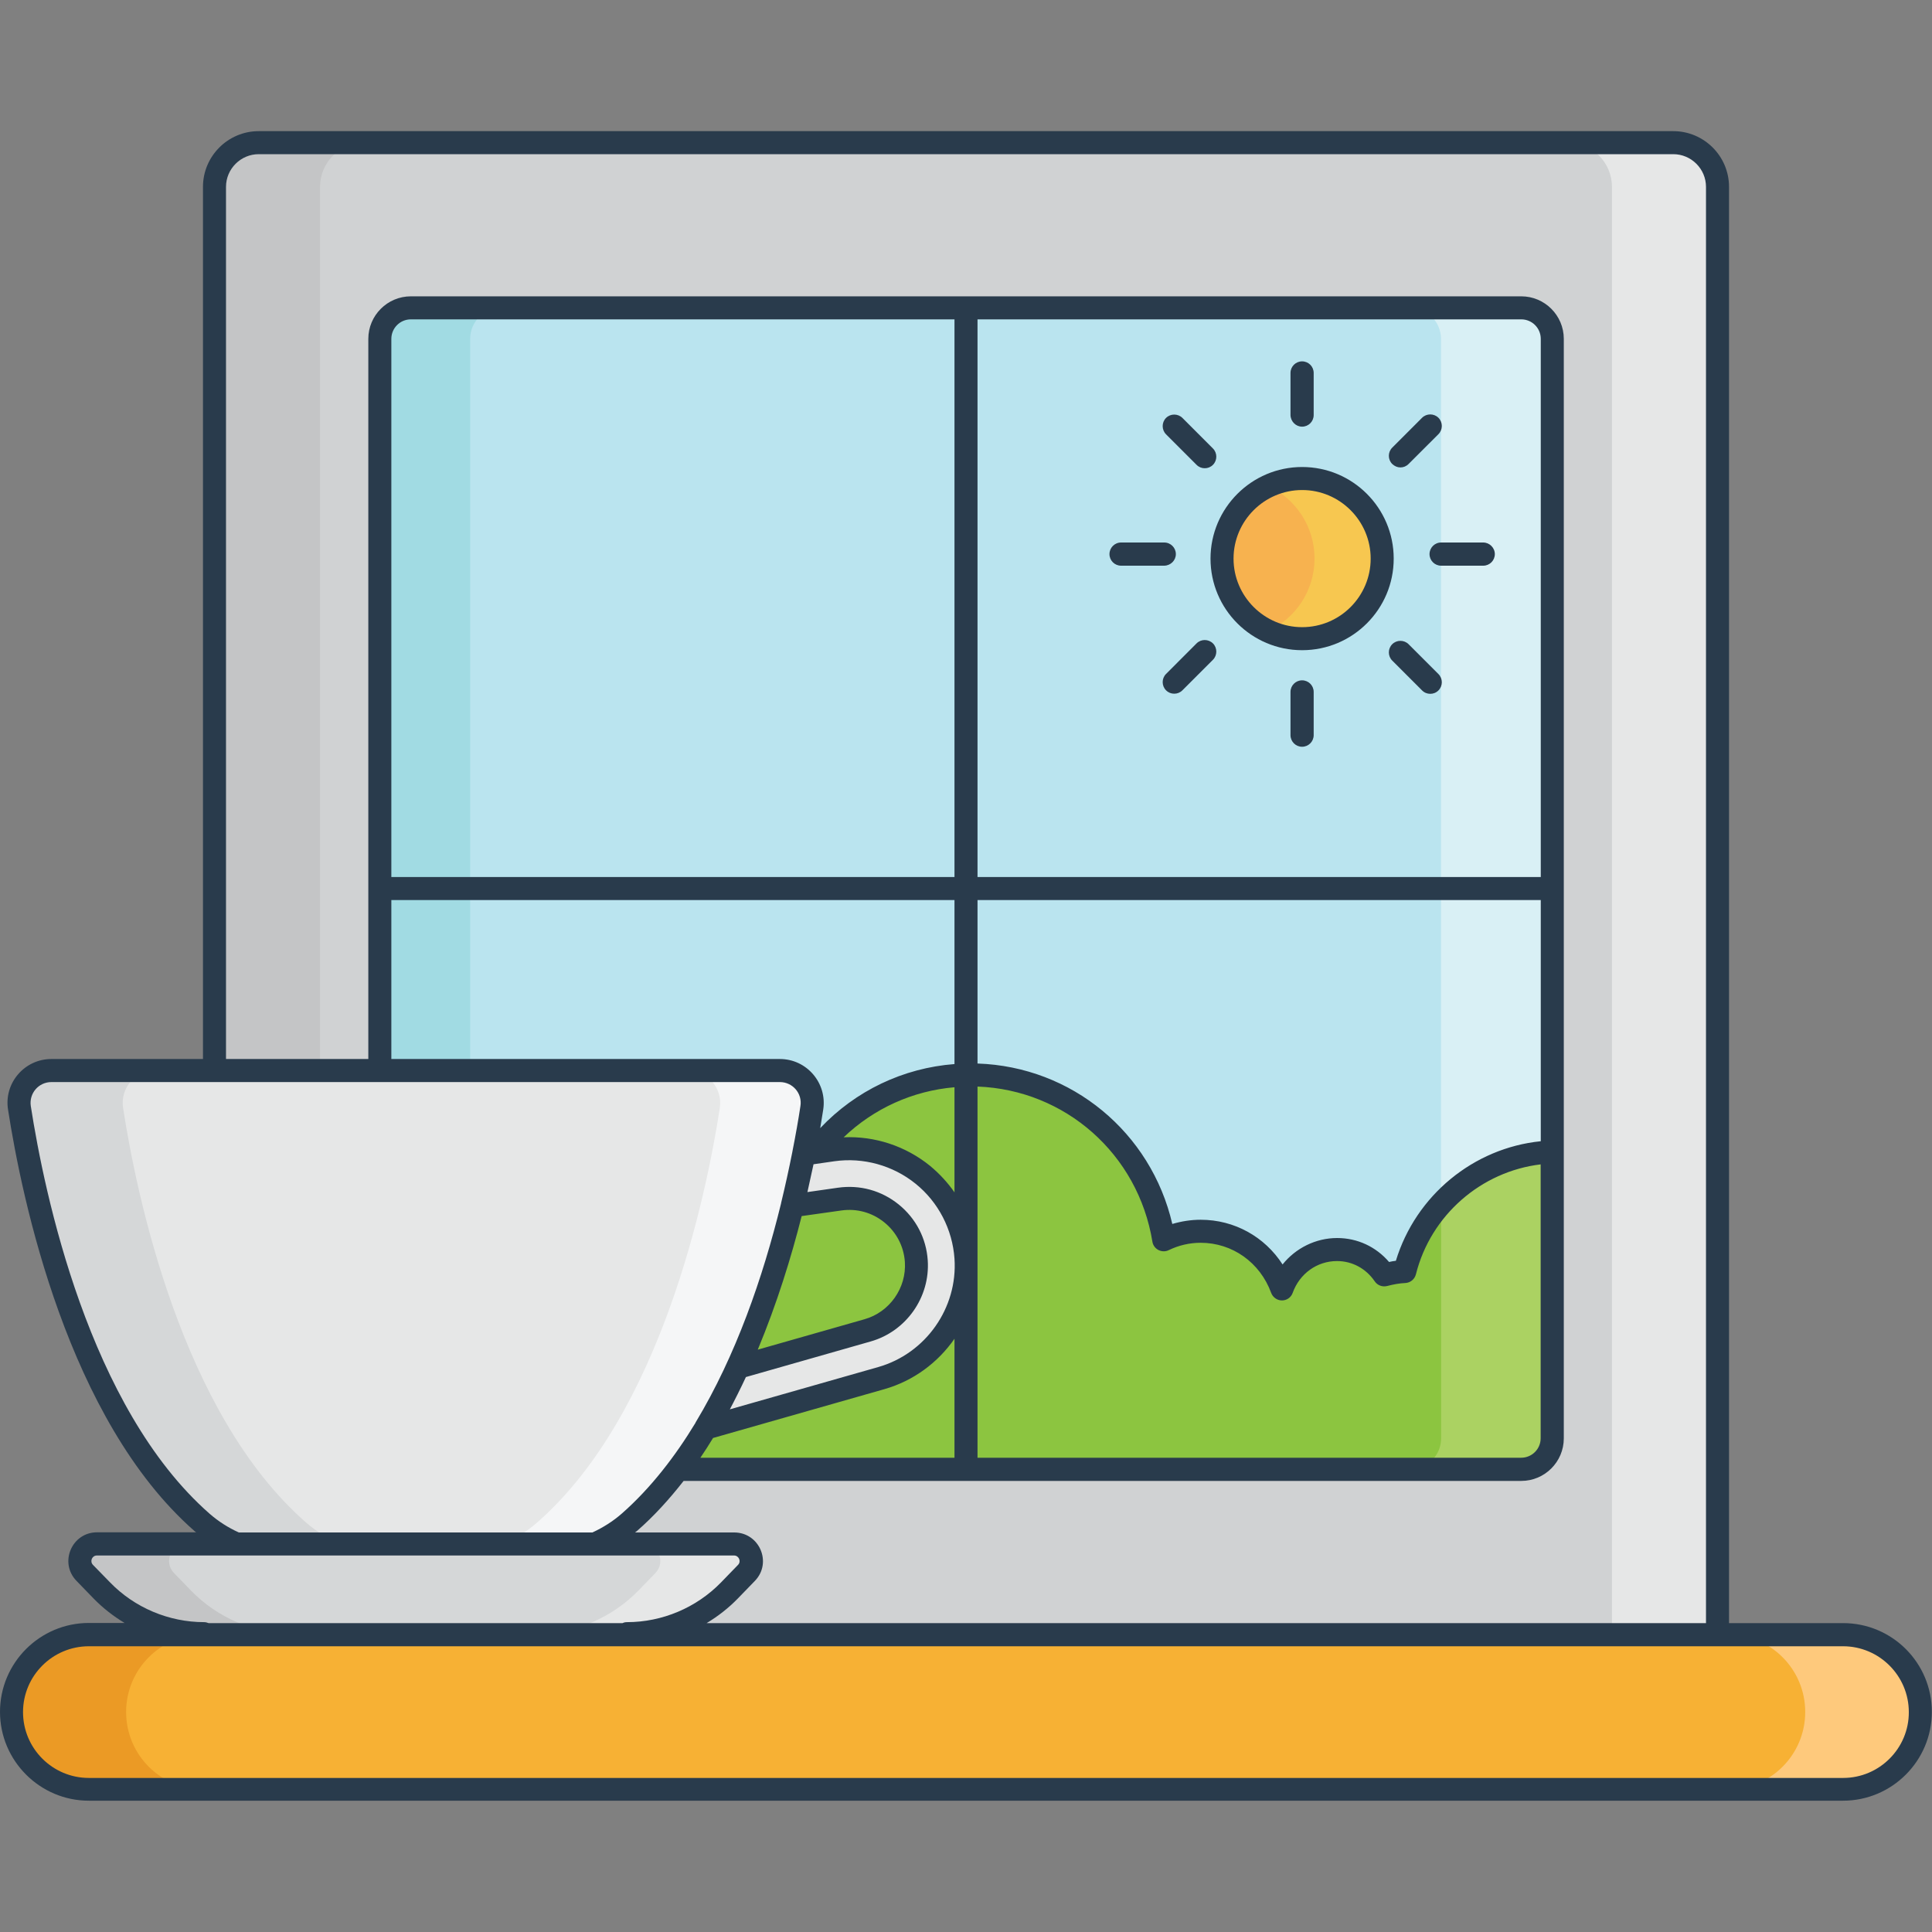 <svg width="50" height="50" viewBox="0 0 50 50" fill="none" xmlns="http://www.w3.org/2000/svg">
<rect x="0" y="0" width="50" height="50" fill="#808080" stroke="none"/>
<path d="M44.451 42.302H5.553V4.836C5.553 4.205 6.064 3.69 6.699 3.69H43.308C43.939 3.69 44.454 4.201 44.454 4.836V42.302H44.451Z" fill="#D0D2D3"/>
<path d="M6.695 3.69H9.429C8.798 3.69 8.283 4.201 8.283 4.836V42.306H5.549V4.836C5.552 4.201 6.064 3.69 6.695 3.69Z" fill="#C4C5C6"/>
<path d="M43.304 3.69H40.57C41.202 3.69 41.717 4.201 41.717 4.836V42.306H44.451V4.836C44.451 4.201 43.936 3.69 43.304 3.69Z" fill="#E6E7E7"/>
<path d="M9.828 37.222V8.77C9.828 8.326 10.188 7.969 10.629 7.969H39.37C39.815 7.969 40.171 8.329 40.171 8.77V37.222C40.171 37.666 39.811 38.023 39.37 38.023H10.633C10.188 38.026 9.828 37.666 9.828 37.222Z" fill="#BAE4EF"/>
<path d="M12.168 37.222V8.77C12.168 8.326 12.527 7.969 12.968 7.969H10.633C10.188 7.969 9.832 8.329 9.832 8.77V37.222C9.832 37.666 10.192 38.023 10.633 38.023H12.968C12.524 38.026 12.168 37.666 12.168 37.222Z" fill="#A1DBE3"/>
<path d="M39.371 7.969H36.492C36.937 7.969 37.293 8.329 37.293 8.77V37.222C37.293 37.666 36.933 38.023 36.492 38.023H39.371C39.815 38.023 40.172 37.663 40.172 37.222V8.77C40.172 8.326 39.812 7.969 39.371 7.969Z" fill="#D9F0F5"/>
<path d="M47.7 42.302H2.301C1.193 42.302 0.297 43.198 0.297 44.306C0.297 45.414 1.193 46.31 2.301 46.31H47.697C48.805 46.31 49.701 45.414 49.701 44.306C49.704 43.202 48.805 42.302 47.7 42.302Z" fill="#F7B134"/>
<path d="M47.699 42.302H44.715C45.823 42.302 46.719 43.198 46.719 44.306C46.719 45.414 45.823 46.31 44.715 46.31H47.699C48.807 46.31 49.703 45.414 49.703 44.306C49.703 43.202 48.804 42.302 47.699 42.302Z" fill="#FEC97C"/>
<path d="M2.283 42.302H5.268C4.16 42.302 3.264 43.198 3.264 44.306C3.264 45.414 4.16 46.31 5.268 46.31H2.283C1.175 46.31 0.279 45.414 0.279 44.306C0.279 43.202 1.175 42.302 2.283 42.302Z" fill="#EB9A25"/>
<path d="M40.171 37.222V29.814C38.319 29.877 36.791 31.172 36.353 32.904C36.17 32.914 35.997 32.946 35.824 32.992C35.556 32.597 35.115 32.336 34.6 32.336C33.937 32.336 33.387 32.763 33.171 33.355C32.854 32.491 32.042 31.867 31.069 31.867C30.723 31.867 30.402 31.948 30.113 32.089C29.721 29.672 27.64 27.82 25.114 27.82C22.955 27.82 21.12 29.172 20.38 31.069C19.974 30.911 19.533 30.815 19.067 30.815C18.227 30.815 17.459 31.105 16.848 31.588C16.15 30.815 15.141 30.329 14.015 30.329C12.223 30.329 10.727 31.563 10.307 33.228C10.142 33.239 9.979 33.267 9.824 33.306V37.225C9.824 37.592 10.071 37.903 10.41 37.998H10.449H39.578C39.92 37.903 40.171 37.592 40.171 37.222Z" fill="#8CC540"/>
<path d="M37.296 31.151V37.222C37.296 37.593 37.046 37.903 36.707 37.995H39.586C39.607 37.988 39.628 37.984 39.646 37.977H39.649C39.748 37.942 39.836 37.885 39.914 37.815C39.917 37.811 39.921 37.808 39.924 37.804C39.935 37.794 39.949 37.783 39.96 37.769C39.963 37.762 39.97 37.758 39.974 37.751C39.984 37.741 39.995 37.73 40.002 37.716C40.009 37.709 40.013 37.702 40.02 37.695C40.027 37.684 40.037 37.674 40.044 37.66C40.051 37.649 40.055 37.638 40.062 37.628C40.073 37.61 40.08 37.596 40.09 37.578C40.097 37.564 40.104 37.55 40.111 37.536C40.115 37.526 40.118 37.519 40.122 37.508C40.129 37.494 40.133 37.48 40.136 37.466C40.14 37.455 40.143 37.448 40.143 37.437C40.147 37.423 40.15 37.409 40.154 37.395C40.157 37.384 40.157 37.377 40.161 37.367C40.164 37.349 40.168 37.335 40.168 37.317C40.168 37.31 40.171 37.3 40.171 37.293C40.175 37.268 40.175 37.243 40.175 37.215V29.807C39.028 29.852 38.009 30.36 37.296 31.151Z" fill="#ABD262"/>
<path d="M15.859 37.621C15.581 37.621 15.323 37.438 15.242 37.155C15.143 36.813 15.344 36.46 15.683 36.362L22.449 34.432C23.236 34.21 23.765 33.455 23.709 32.64C23.677 32.149 23.448 31.712 23.067 31.405C22.686 31.098 22.209 30.964 21.726 31.035L18.999 31.423C18.646 31.472 18.322 31.229 18.272 30.876C18.223 30.523 18.466 30.198 18.819 30.149L21.546 29.761C22.375 29.641 23.226 29.878 23.878 30.407C24.531 30.936 24.936 31.719 24.993 32.555C25.088 33.97 24.167 35.282 22.802 35.67L16.036 37.6C15.976 37.611 15.916 37.621 15.859 37.621Z" fill="#E6E7E7"/>
<path d="M0.5 28.671C0.849 30.932 2.017 36.584 5.224 39.395C5.834 39.932 6.624 40.228 7.436 40.228H14.068C14.883 40.228 15.67 39.932 16.28 39.395C19.487 36.58 20.655 30.928 21.004 28.671C21.081 28.163 20.69 27.704 20.175 27.704H1.329C0.814 27.708 0.422 28.163 0.5 28.671Z" fill="#E6E7E7"/>
<path d="M3.185 28.671C3.107 28.163 3.499 27.704 4.014 27.704H1.329C0.814 27.704 0.422 28.163 0.5 28.671C0.849 30.932 2.017 36.584 5.224 39.395C5.834 39.932 6.624 40.228 7.436 40.228H10.124C9.309 40.228 8.522 39.932 7.912 39.395C4.702 36.584 3.534 30.932 3.185 28.671Z" fill="#D5D7D8"/>
<path d="M20.181 27.707H17.8C18.315 27.707 18.707 28.166 18.629 28.674C18.28 30.936 17.112 36.587 13.905 39.399C13.295 39.935 12.505 40.231 11.693 40.231H14.075C14.89 40.231 15.676 39.935 16.287 39.399C19.493 36.584 20.661 30.932 21.01 28.674C21.088 28.163 20.696 27.707 20.181 27.707Z" fill="#F5F6F7"/>
<path d="M16.231 42.281H5.281C4.286 42.281 3.33 41.879 2.635 41.163L2.194 40.708C1.922 40.425 2.12 39.956 2.512 39.956H19.004C19.396 39.956 19.593 40.425 19.322 40.708L18.881 41.163C18.182 41.875 17.23 42.281 16.231 42.281Z" fill="#D5D7D8"/>
<path d="M4.501 40.708C4.23 40.425 4.427 39.956 4.819 39.956H2.512C2.12 39.956 1.922 40.425 2.194 40.708L2.635 41.163C3.33 41.875 4.282 42.281 5.281 42.281H7.588C6.593 42.281 5.637 41.879 4.942 41.163L4.501 40.708Z" fill="#C4C5C6"/>
<path d="M18.999 39.956H16.646C17.038 39.956 17.235 40.425 16.964 40.708L16.523 41.163C15.828 41.875 14.875 42.281 13.877 42.281H16.23C17.225 42.281 18.181 41.879 18.876 41.163L19.317 40.708C19.592 40.429 19.391 39.956 18.999 39.956Z" fill="#E6E7E7"/>
<path d="M35.773 14.457C35.773 15.6 34.845 16.527 33.702 16.527C32.559 16.527 31.631 15.6 31.631 14.457C31.631 13.314 32.559 12.386 33.702 12.386C34.845 12.382 35.773 13.31 35.773 14.457Z" fill="#F7B24F"/>
<path d="M33.699 12.382C33.385 12.382 33.089 12.453 32.824 12.576C33.53 12.908 34.02 13.624 34.02 14.453C34.02 15.286 33.53 16.002 32.824 16.33C33.089 16.453 33.385 16.524 33.699 16.524C34.842 16.524 35.77 15.596 35.77 14.453C35.773 13.31 34.846 12.382 33.699 12.382Z" fill="#F7C750"/>
<path d="M33.699 12.086C32.394 12.086 31.328 13.148 31.328 14.457C31.328 15.765 32.39 16.827 33.699 16.827C35.008 16.827 36.069 15.765 36.069 14.457C36.069 13.148 35.008 12.086 33.699 12.086ZM33.699 16.231C32.722 16.231 31.924 15.434 31.924 14.457C31.924 13.479 32.722 12.682 33.699 12.682C34.676 12.682 35.473 13.479 35.473 14.457C35.473 15.434 34.68 16.231 33.699 16.231Z" fill="#293B4C"/>
<path d="M33.698 11.042C33.864 11.042 33.998 10.908 33.998 10.742V9.652C33.998 9.486 33.864 9.352 33.698 9.352C33.532 9.352 33.398 9.486 33.398 9.652V10.742C33.402 10.908 33.536 11.042 33.698 11.042Z" fill="#293B4C"/>
<path d="M33.698 17.607C33.532 17.607 33.398 17.741 33.398 17.907V19.026C33.398 19.191 33.532 19.326 33.698 19.326C33.864 19.326 33.998 19.191 33.998 19.026V17.907C33.998 17.741 33.864 17.607 33.698 17.607Z" fill="#293B4C"/>
<path d="M38.386 14.04H37.296C37.13 14.04 36.996 14.175 36.996 14.34C36.996 14.506 37.13 14.64 37.296 14.64H38.386C38.552 14.64 38.686 14.506 38.686 14.34C38.686 14.175 38.548 14.04 38.386 14.04Z" fill="#293B4C"/>
<path d="M30.431 14.34C30.431 14.175 30.297 14.04 30.131 14.04H29.013C28.847 14.04 28.713 14.175 28.713 14.34C28.713 14.506 28.847 14.64 29.013 14.64H30.131C30.297 14.637 30.431 14.503 30.431 14.34Z" fill="#293B4C"/>
<path d="M36.454 16.672C36.338 16.556 36.147 16.556 36.031 16.672C35.914 16.789 35.914 16.979 36.031 17.096L36.803 17.868C36.863 17.928 36.937 17.956 37.015 17.956C37.093 17.956 37.167 17.928 37.227 17.868C37.343 17.752 37.343 17.561 37.227 17.445L36.454 16.672Z" fill="#293B4C"/>
<path d="M30.967 12.03C31.027 12.09 31.101 12.118 31.179 12.118C31.257 12.118 31.331 12.09 31.391 12.03C31.507 11.914 31.507 11.723 31.391 11.607L30.601 10.816C30.484 10.7 30.294 10.7 30.177 10.816C30.061 10.933 30.061 11.123 30.177 11.24L30.967 12.03Z" fill="#293B4C"/>
<path d="M36.242 12.097C36.32 12.097 36.394 12.068 36.454 12.008L37.227 11.236C37.343 11.119 37.343 10.929 37.227 10.812C37.11 10.696 36.92 10.696 36.803 10.812L36.031 11.585C35.914 11.701 35.914 11.892 36.031 12.008C36.091 12.065 36.165 12.097 36.242 12.097Z" fill="#293B4C"/>
<path d="M30.967 16.651L30.177 17.442C30.061 17.558 30.061 17.748 30.177 17.865C30.237 17.925 30.311 17.953 30.389 17.953C30.466 17.953 30.541 17.925 30.601 17.865L31.391 17.075C31.507 16.958 31.507 16.768 31.391 16.651C31.271 16.535 31.084 16.535 30.967 16.651Z" fill="#293B4C"/>
<path d="M47.7 42.006H44.747V4.836C44.747 4.039 44.098 3.394 43.304 3.394H6.696C5.899 3.394 5.253 4.043 5.253 4.836V27.407H1.33C0.635 27.407 0.099 28.028 0.208 28.716C0.568 31.038 1.757 36.749 5.031 39.621C5.045 39.635 5.062 39.646 5.077 39.656H2.512C1.856 39.656 1.524 40.443 1.979 40.912L2.42 41.367C2.66 41.614 2.932 41.826 3.224 42.002H2.3C1.03 42.002 0 43.036 0 44.302C0 45.569 1.034 46.602 2.3 46.602H47.696C48.966 46.602 49.996 45.569 49.996 44.302C49.996 43.036 48.97 42.006 47.7 42.006ZM5.849 4.836C5.849 4.371 6.23 3.99 6.696 3.99H43.304C43.77 3.99 44.151 4.371 44.151 4.836V42.006H18.288C18.581 41.829 18.853 41.618 19.093 41.371L19.534 40.916C19.992 40.446 19.657 39.66 19.001 39.66H16.436C16.45 39.646 16.468 39.635 16.482 39.624C16.923 39.24 17.322 38.799 17.692 38.326H39.371C39.977 38.326 40.471 37.832 40.471 37.225V8.77C40.471 8.163 39.977 7.669 39.371 7.669H10.633C10.026 7.669 9.532 8.163 9.532 8.77V27.407H5.849V4.836ZM24.702 23.294V27.538C23.375 27.64 22.144 28.226 21.227 29.196C21.255 29.023 21.283 28.864 21.305 28.716C21.41 28.028 20.878 27.407 20.183 27.407H10.128V23.294H24.702ZM10.128 22.698V8.77C10.128 8.491 10.354 8.265 10.633 8.265H24.702V22.698H10.128ZM24.702 28.138V30.858C24.526 30.604 24.31 30.371 24.067 30.17C23.435 29.658 22.638 29.397 21.834 29.433C22.617 28.685 23.622 28.23 24.702 28.138ZM22.532 34.717C23.453 34.456 24.074 33.571 24.01 32.618C23.972 32.047 23.703 31.532 23.259 31.172C22.814 30.812 22.257 30.657 21.686 30.738L20.895 30.851C20.899 30.84 20.899 30.833 20.902 30.823C20.955 30.59 21.005 30.36 21.051 30.145C21.051 30.142 21.054 30.134 21.054 30.131L21.594 30.053C22.342 29.948 23.107 30.159 23.697 30.636C24.286 31.112 24.649 31.817 24.702 32.572C24.79 33.849 23.957 35.031 22.726 35.38L18.888 36.474C18.983 36.298 19.191 35.885 19.304 35.638L22.532 34.717ZM19.611 34.929C20.105 33.743 20.476 32.544 20.747 31.472L21.774 31.327C22.176 31.27 22.571 31.38 22.885 31.634C23.199 31.888 23.39 32.255 23.418 32.657C23.464 33.331 23.023 33.959 22.373 34.142L19.611 34.929ZM22.885 35.952C23.643 35.737 24.275 35.261 24.702 34.647V37.726H18.126C18.239 37.561 18.348 37.388 18.454 37.215L22.885 35.952ZM39.875 23.294V29.535C38.132 29.711 36.64 30.939 36.125 32.629C36.065 32.636 36.009 32.646 35.949 32.66C35.61 32.265 35.13 32.04 34.605 32.04C34.051 32.04 33.532 32.301 33.193 32.724C32.731 32.008 31.948 31.567 31.073 31.567C30.823 31.567 30.579 31.606 30.339 31.676C29.789 29.305 27.736 27.605 25.298 27.524V23.294H39.875ZM25.298 22.698V8.265H39.371C39.649 8.265 39.875 8.491 39.875 8.77V22.698H25.298ZM29.824 32.135C29.838 32.227 29.898 32.308 29.98 32.35C30.064 32.392 30.163 32.396 30.248 32.353C30.509 32.227 30.787 32.163 31.073 32.163C31.892 32.163 32.608 32.671 32.897 33.458C32.939 33.574 33.052 33.655 33.176 33.655C33.303 33.655 33.412 33.578 33.455 33.458C33.634 32.96 34.086 32.636 34.601 32.636C34.993 32.636 35.349 32.826 35.578 33.161C35.649 33.267 35.779 33.313 35.903 33.281C36.062 33.239 36.217 33.211 36.372 33.204C36.502 33.197 36.612 33.105 36.644 32.978C37.028 31.447 38.333 30.318 39.872 30.134V37.222C39.872 37.501 39.646 37.726 39.367 37.726H25.298V28.12C27.567 28.205 29.454 29.866 29.824 32.135ZM0.797 28.625C0.748 28.297 0.998 28.004 1.33 28.004H20.183C20.514 28.004 20.768 28.297 20.715 28.625C20.666 28.953 20.596 29.355 20.507 29.803V29.806C20.419 30.251 20.32 30.699 20.215 31.133V31.14C19.742 33.07 19.04 35.091 18.006 36.806C18.003 36.813 17.999 36.816 17.999 36.823C17.48 37.681 16.842 38.513 16.09 39.173C15.865 39.37 15.607 39.533 15.332 39.66H6.181C5.906 39.536 5.652 39.374 5.422 39.173C2.297 36.428 1.147 30.882 0.797 28.625ZM2.85 40.954L2.406 40.499C2.318 40.408 2.381 40.256 2.508 40.256H6.11H15.396H18.997C19.124 40.256 19.188 40.411 19.1 40.499L18.659 40.954C18.024 41.607 17.138 41.981 16.228 41.981C16.186 41.981 16.147 41.988 16.112 42.006H5.398C5.362 41.992 5.324 41.981 5.281 41.981C4.371 41.981 3.482 41.607 2.85 40.954ZM47.7 46.013H2.3C1.358 46.013 0.596 45.248 0.596 44.309C0.596 43.367 1.362 42.605 2.3 42.605H47.696C48.638 42.605 49.4 43.371 49.4 44.309C49.404 45.248 48.638 46.013 47.7 46.013Z" fill="#293B4C"/>
</svg>
